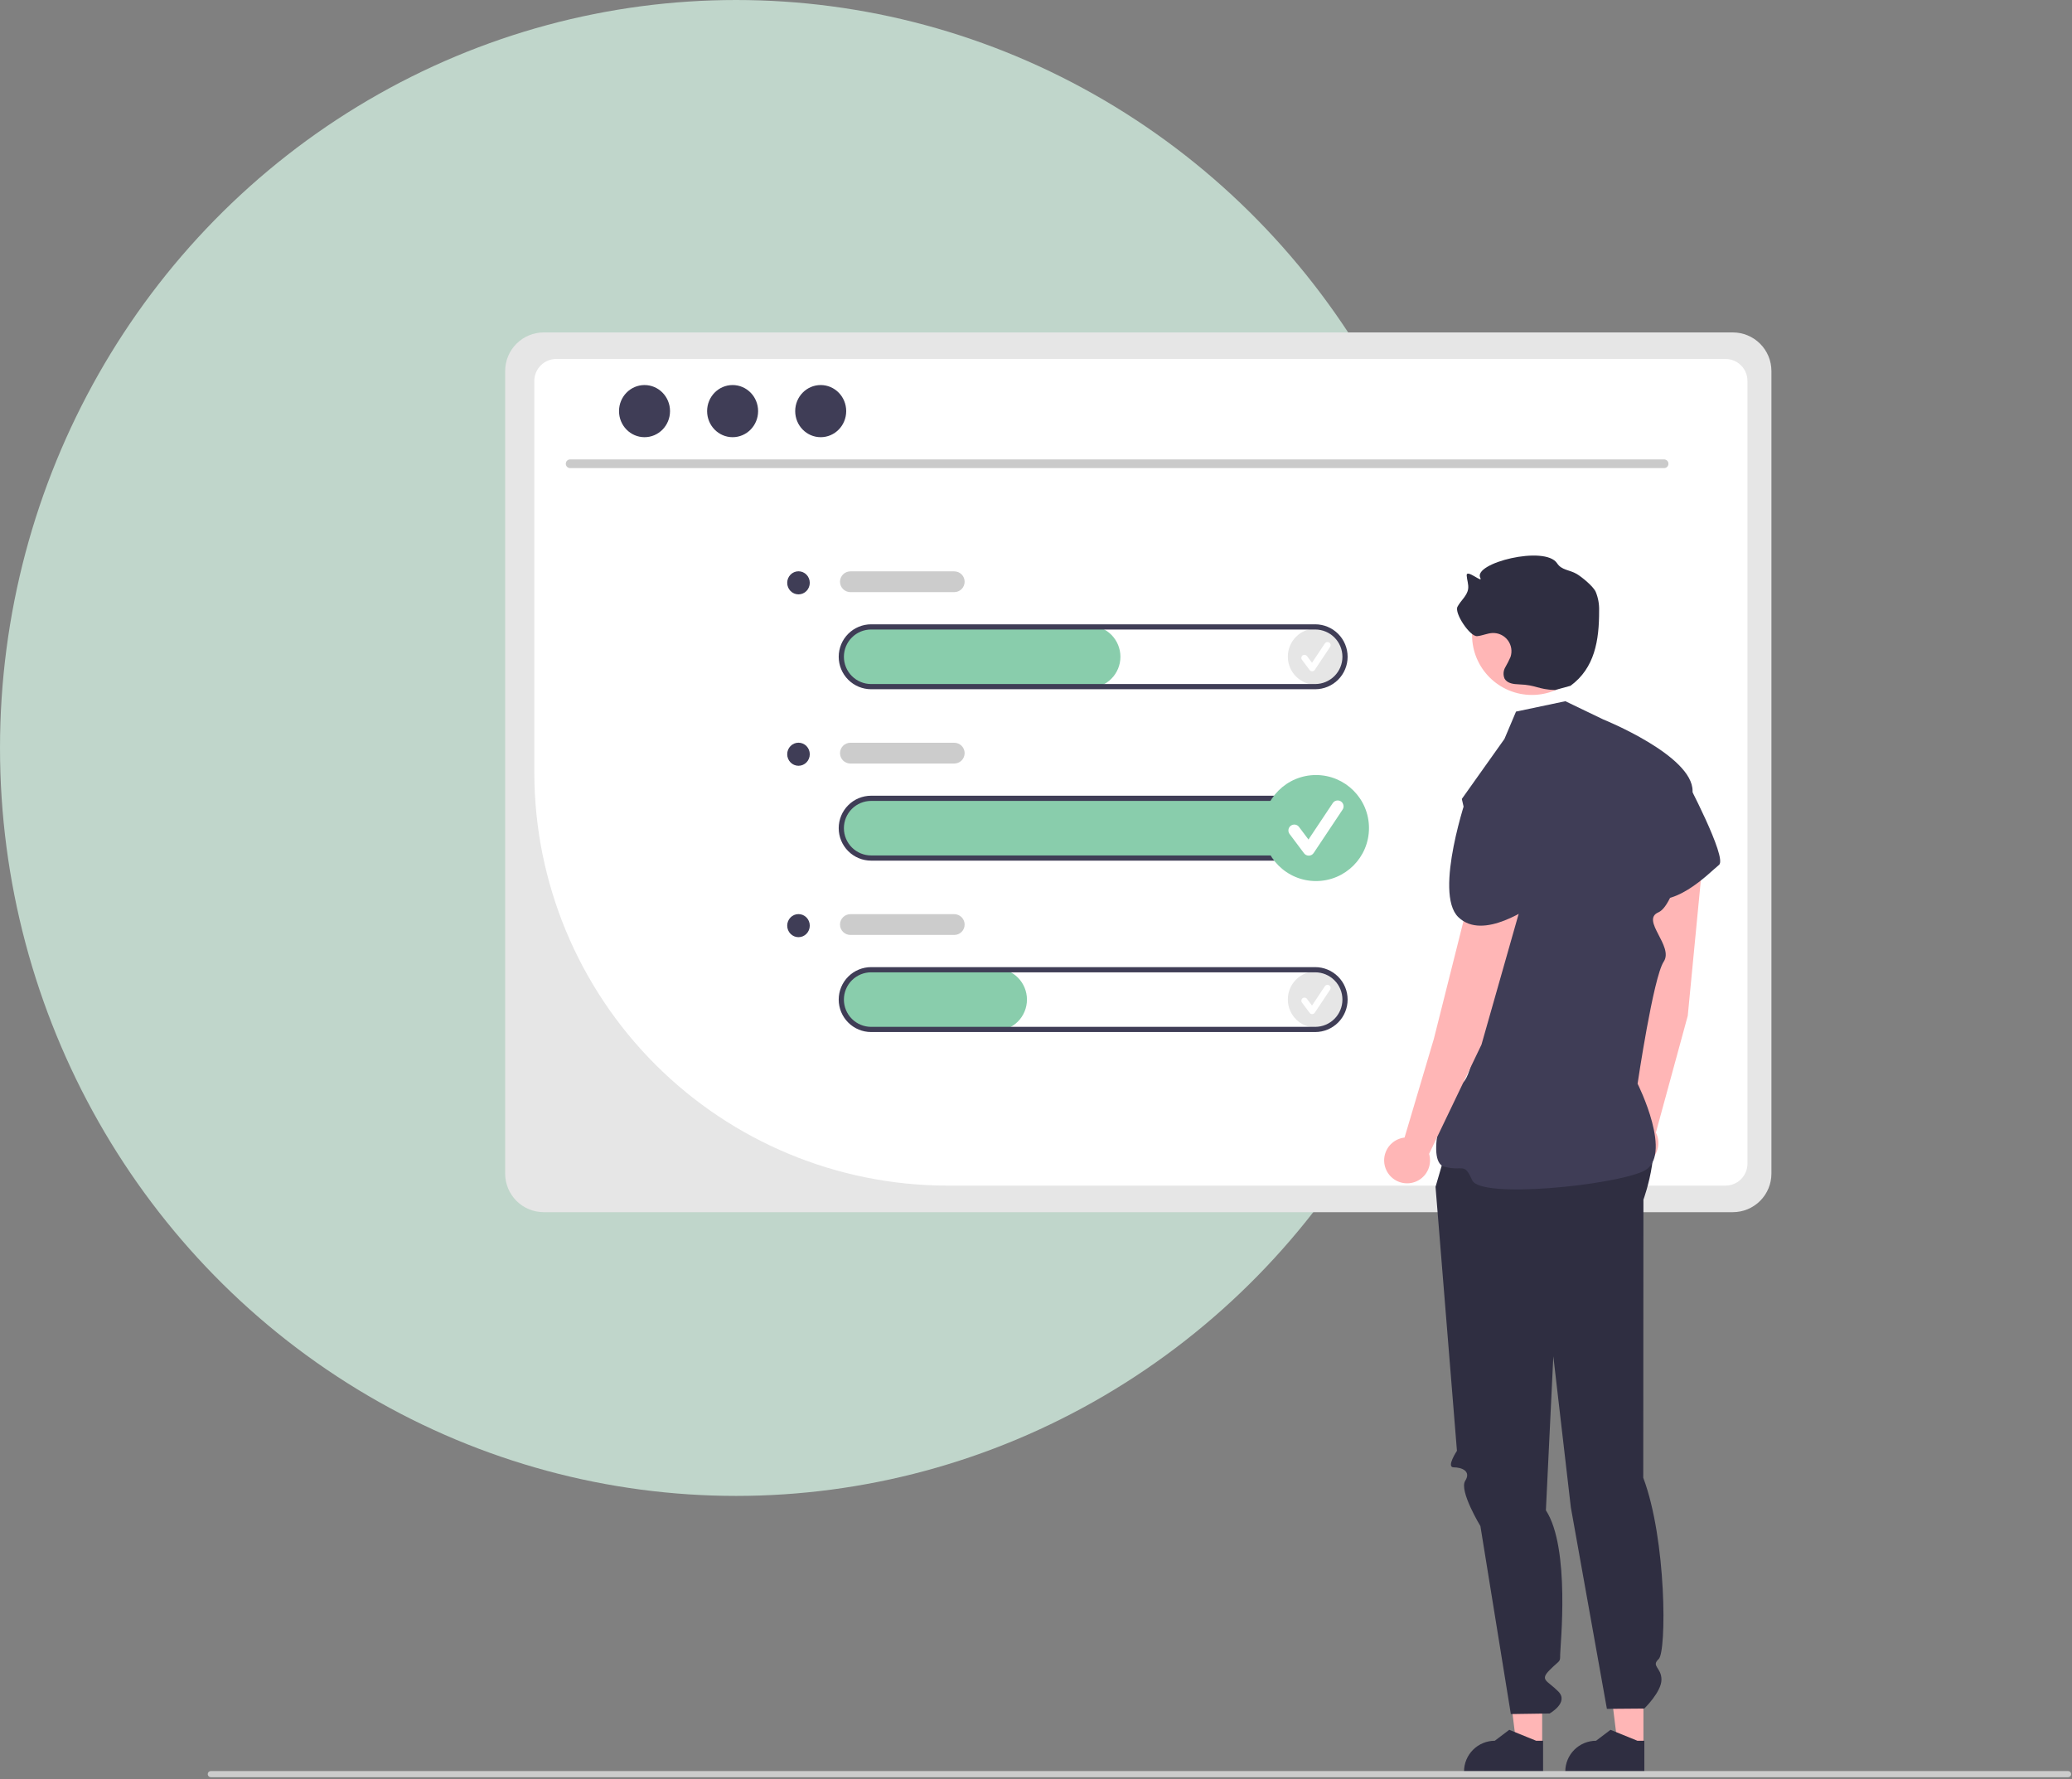 <svg width="798" height="685" viewBox="0 0 798 685" fill="none" xmlns="http://www.w3.org/2000/svg">
<rect x="0" y="0" width="798" height="685" fill="#808080" stroke="none"/>
<ellipse cx="283.5" cy="288" rx="283.5" ry="288" fill="#DEFFEF" fill-opacity="0.675"/>
<g clip-path="url(#clip0_301_711)">
<path d="M667.395 128H209.397C205.462 128.006 201.69 129.572 198.908 132.355C196.125 135.137 194.56 138.909 194.553 142.844V451.902C194.557 455.838 196.122 459.611 198.905 462.394C201.688 465.177 205.462 466.742 209.397 466.746H667.395C671.33 466.742 675.104 465.177 677.887 462.394C680.67 459.611 682.235 455.838 682.238 451.902V142.844C682.232 138.909 680.666 135.137 677.884 132.355C675.101 129.572 671.329 128.006 667.395 128Z" fill="#E6E6E6"/>
<path d="M664.572 456.514H364.476C322.426 456.391 282.134 439.632 252.4 409.898C222.666 380.164 205.908 339.872 205.785 297.822V146.676C205.786 144.437 206.674 142.289 208.256 140.704C209.838 139.119 211.984 138.226 214.224 138.222H664.572C666.811 138.226 668.957 139.119 670.539 140.704C672.121 142.289 673.01 144.437 673.01 146.676V448.075C673.008 450.312 672.118 452.457 670.536 454.039C668.954 455.621 666.809 456.511 664.572 456.514Z" fill="white"/>
<path d="M640.933 180.247H219.545C219.107 180.238 218.69 180.057 218.383 179.744C218.077 179.431 217.905 179.01 217.905 178.572C217.905 178.134 218.077 177.713 218.383 177.4C218.69 177.086 219.107 176.906 219.545 176.896H640.933C641.371 176.906 641.788 177.086 642.095 177.4C642.401 177.713 642.573 178.134 642.573 178.572C642.573 179.01 642.401 179.431 642.095 179.744C641.788 180.057 641.371 180.238 640.933 180.247Z" fill="#CACACA"/>
<path d="M248.229 168.34C253.653 168.34 258.05 163.845 258.05 158.3C258.05 152.756 253.653 148.261 248.229 148.261C242.805 148.261 238.408 152.756 238.408 158.3C238.408 163.845 242.805 168.34 248.229 168.34Z" fill="#3F3D56"/>
<path d="M282.155 168.34C287.578 168.34 291.975 163.845 291.975 158.3C291.975 152.756 287.578 148.261 282.155 148.261C276.731 148.261 272.334 152.756 272.334 158.3C272.334 163.845 276.731 168.34 282.155 168.34Z" fill="#3F3D56"/>
<path d="M316.081 168.34C321.505 168.34 325.902 163.845 325.902 158.3C325.902 152.756 321.505 148.261 316.081 148.261C310.657 148.261 306.26 152.756 306.26 158.3C306.26 163.845 310.657 168.34 316.081 168.34Z" fill="#3F3D56"/>
<path d="M506.516 330.89H335.868C332.781 330.929 329.793 329.798 327.506 327.724C325.22 325.649 323.804 322.785 323.544 319.709C323.437 318.136 323.641 316.557 324.145 315.063C324.648 313.569 325.441 312.188 326.478 311C327.515 309.813 328.775 308.841 330.188 308.14C331.6 307.439 333.137 307.024 334.71 306.917C334.979 306.899 335.247 306.89 335.516 306.89H506.516C509.699 306.89 512.751 308.154 515.002 310.404C517.252 312.655 518.516 315.707 518.516 318.89C518.516 322.072 517.252 325.124 515.002 327.375C512.751 329.625 509.699 330.89 506.516 330.89Z" fill="#89CDAC"/>
<path d="M506.832 263.683C512.82 263.683 517.674 258.829 517.674 252.842C517.674 246.854 512.82 242 506.832 242C500.845 242 495.991 246.854 495.991 252.842C495.991 258.829 500.845 263.683 506.832 263.683Z" fill="#E6E6E6"/>
<path d="M505.353 258.484C505.166 258.484 504.981 258.44 504.814 258.357C504.647 258.273 504.501 258.151 504.389 258.002L501.431 254.058C501.335 253.931 501.265 253.787 501.225 253.633C501.185 253.479 501.176 253.319 501.198 253.162C501.22 253.005 501.273 252.853 501.354 252.716C501.434 252.579 501.541 252.46 501.668 252.365C501.796 252.269 501.94 252.2 502.094 252.161C502.248 252.122 502.408 252.113 502.566 252.136C502.723 252.159 502.874 252.213 503.01 252.294C503.147 252.376 503.266 252.483 503.36 252.611L505.295 255.191L510.265 247.736C510.442 247.469 510.717 247.283 511.03 247.22C511.344 247.156 511.67 247.219 511.937 247.395C512.203 247.572 512.389 247.847 512.453 248.161C512.517 248.474 512.454 248.8 512.277 249.067L512.272 249.074L506.357 257.947C506.25 258.108 506.106 258.24 505.937 258.333C505.768 258.427 505.58 258.478 505.387 258.484L505.353 258.484Z" fill="white"/>
<path d="M506.832 395.683C512.82 395.683 517.674 390.829 517.674 384.841C517.674 378.854 512.82 374 506.832 374C500.845 374 495.991 378.854 495.991 384.841C495.991 390.829 500.845 395.683 506.832 395.683Z" fill="#E6E6E6"/>
<path d="M505.353 390.484C505.166 390.484 504.981 390.44 504.814 390.357C504.647 390.273 504.501 390.151 504.389 390.002L501.431 386.058C501.335 385.931 501.265 385.787 501.225 385.633C501.185 385.479 501.176 385.319 501.198 385.162C501.22 385.005 501.273 384.853 501.354 384.716C501.434 384.579 501.541 384.46 501.668 384.365C501.796 384.269 501.94 384.2 502.094 384.161C502.248 384.122 502.408 384.113 502.566 384.136C502.723 384.159 502.874 384.213 503.01 384.294C503.147 384.376 503.266 384.483 503.36 384.611L505.295 387.191L510.265 379.736C510.442 379.469 510.717 379.283 511.03 379.22C511.344 379.156 511.67 379.219 511.937 379.395C512.203 379.572 512.389 379.847 512.453 380.161C512.517 380.474 512.454 380.8 512.277 381.067L512.272 381.074L506.357 389.947C506.25 390.108 506.106 390.24 505.937 390.333C505.768 390.427 505.58 390.478 505.387 390.484L505.353 390.484Z" fill="white"/>
<path d="M419.516 264.89H335.868C332.781 264.929 329.793 263.798 327.506 261.724C325.22 259.649 323.804 256.785 323.544 253.709C323.437 252.136 323.641 250.557 324.145 249.063C324.648 247.569 325.441 246.188 326.478 245C327.515 243.813 328.775 242.841 330.188 242.14C331.6 241.439 333.137 241.024 334.71 240.917C334.979 240.899 335.247 240.89 335.516 240.89H419.516C422.699 240.89 425.751 242.154 428.002 244.404C430.252 246.655 431.516 249.707 431.516 252.89C431.516 256.072 430.252 259.124 428.002 261.375C425.751 263.625 422.699 264.89 419.516 264.89Z" fill="#89CDAC"/>
<path d="M506.516 265.39H335.516C332.201 265.39 329.021 264.073 326.677 261.728C324.333 259.384 323.016 256.205 323.016 252.89C323.016 249.574 324.333 246.395 326.677 244.051C329.021 241.707 332.201 240.39 335.516 240.39H506.516C509.831 240.39 513.011 241.707 515.355 244.051C517.699 246.395 519.016 249.574 519.016 252.89C519.016 256.205 517.699 259.384 515.355 261.728C513.011 264.073 509.831 265.39 506.516 265.39ZM335.516 242.39C332.731 242.39 330.061 243.496 328.091 245.465C326.122 247.434 325.016 250.105 325.016 252.89C325.016 255.674 326.122 258.345 328.091 260.314C330.061 262.283 332.731 263.39 335.516 263.39H506.516C509.301 263.39 511.972 262.283 513.941 260.314C515.91 258.345 517.016 255.674 517.016 252.89C517.016 250.105 515.91 247.434 513.941 245.465C511.972 243.496 509.301 242.39 506.516 242.39H335.516Z" fill="#3F3D56"/>
<path d="M506.516 331.39H335.516C332.201 331.39 329.021 330.073 326.677 327.728C324.333 325.384 323.016 322.205 323.016 318.89C323.016 315.574 324.333 312.395 326.677 310.051C329.021 307.707 332.201 306.39 335.516 306.39H506.516C509.831 306.39 513.011 307.707 515.355 310.051C517.699 312.395 519.016 315.574 519.016 318.89C519.016 322.205 517.699 325.384 515.355 327.728C513.011 330.073 509.831 331.39 506.516 331.39ZM335.516 308.39C332.731 308.39 330.061 309.496 328.091 311.465C326.122 313.434 325.016 316.105 325.016 318.89C325.016 321.674 326.122 324.345 328.091 326.314C330.061 328.283 332.731 329.39 335.516 329.39H506.516C509.301 329.39 511.972 328.283 513.941 326.314C515.91 324.345 517.016 321.674 517.016 318.89C517.016 316.105 515.91 313.434 513.941 311.465C511.972 309.496 509.301 308.39 506.516 308.39H335.516Z" fill="#3F3D56"/>
<path d="M383.516 396.89H335.868C332.781 396.929 329.793 395.798 327.506 393.724C325.22 391.649 323.804 388.785 323.544 385.709C323.437 384.136 323.641 382.557 324.145 381.063C324.648 379.569 325.441 378.188 326.478 377C327.515 375.813 328.775 374.841 330.188 374.14C331.6 373.439 333.137 373.024 334.71 372.917C334.979 372.899 335.247 372.89 335.516 372.89H383.516C386.699 372.89 389.751 374.154 392.002 376.404C394.252 378.655 395.516 381.707 395.516 384.89C395.516 388.072 394.252 391.124 392.002 393.375C389.751 395.625 386.699 396.89 383.516 396.89Z" fill="#89CDAC"/>
<path d="M506.516 397.39H335.516C332.201 397.39 329.021 396.073 326.677 393.728C324.333 391.384 323.016 388.205 323.016 384.89C323.016 381.574 324.333 378.395 326.677 376.051C329.021 373.707 332.201 372.39 335.516 372.39H506.516C509.831 372.39 513.011 373.707 515.355 376.051C517.699 378.395 519.016 381.574 519.016 384.89C519.016 388.205 517.699 391.384 515.355 393.728C513.011 396.073 509.831 397.39 506.516 397.39ZM335.516 374.39C332.731 374.39 330.061 375.496 328.091 377.465C326.122 379.434 325.016 382.105 325.016 384.89C325.016 387.674 326.122 390.345 328.091 392.314C330.061 394.283 332.731 395.39 335.516 395.39H506.516C509.301 395.39 511.972 394.283 513.941 392.314C515.91 390.345 517.016 387.674 517.016 384.89C517.016 382.105 515.91 379.434 513.941 377.465C511.972 375.496 509.301 374.39 506.516 374.39H335.516Z" fill="#3F3D56"/>
<path d="M367.517 228H327.517C326.456 228 325.439 227.579 324.689 226.828C323.939 226.078 323.517 225.061 323.517 224C323.517 222.939 323.939 221.922 324.689 221.172C325.439 220.421 326.456 220 327.517 220H367.517C368.578 220 369.595 220.421 370.346 221.172C371.096 221.922 371.517 222.939 371.517 224C371.517 225.061 371.096 226.078 370.346 226.828C369.595 227.579 368.578 228 367.517 228Z" fill="#CCCCCC"/>
<path d="M367.517 294H327.517C326.456 294 325.439 293.579 324.689 292.828C323.939 292.078 323.517 291.061 323.517 290C323.517 288.939 323.939 287.922 324.689 287.172C325.439 286.421 326.456 286 327.517 286H367.517C368.578 286 369.595 286.421 370.346 287.172C371.096 287.922 371.517 288.939 371.517 290C371.517 291.061 371.096 292.078 370.346 292.828C369.595 293.579 368.578 294 367.517 294Z" fill="#CCCCCC"/>
<path d="M367.517 360H327.517C326.456 360 325.439 359.579 324.689 358.828C323.939 358.078 323.517 357.061 323.517 356C323.517 354.939 323.939 353.922 324.689 353.172C325.439 352.421 326.456 352 327.517 352H367.517C368.578 352 369.595 352.421 370.346 353.172C371.096 353.922 371.517 354.939 371.517 356C371.517 357.061 371.096 358.078 370.346 358.828C369.595 359.579 368.578 360 367.517 360Z" fill="#CCCCCC"/>
<path d="M307.528 228.861C309.929 228.861 311.875 226.871 311.875 224.417C311.875 221.963 309.929 219.974 307.528 219.974C305.128 219.974 303.182 221.963 303.182 224.417C303.182 226.871 305.128 228.861 307.528 228.861Z" fill="#3F3D56"/>
<path d="M307.528 294.861C309.929 294.861 311.875 292.871 311.875 290.417C311.875 287.963 309.929 285.974 307.528 285.974C305.128 285.974 303.182 287.963 303.182 290.417C303.182 292.871 305.128 294.861 307.528 294.861Z" fill="#3F3D56"/>
<path d="M307.528 360.861C309.929 360.861 311.875 358.871 311.875 356.417C311.875 353.963 309.929 351.974 307.528 351.974C305.128 351.974 303.182 353.963 303.182 356.417C303.182 358.871 305.128 360.861 307.528 360.861Z" fill="#3F3D56"/>
<path d="M593.946 672.191L584.045 672.19L579.335 634L593.948 634.001L593.946 672.191Z" fill="#FFB6B6"/>
<path d="M594.295 682.52L563.848 682.518V682.133C563.848 678.99 565.097 675.976 567.319 673.754C569.541 671.531 572.556 670.283 575.698 670.283L581.261 666.063L591.637 670.283L594.295 670.283L594.295 682.52Z" fill="#2F2E41"/>
<path d="M632.946 672.191L623.045 672.19L618.335 634L632.948 634.001L632.946 672.191Z" fill="#FFB6B6"/>
<path d="M633.295 682.52L602.848 682.518V682.133C602.848 678.99 604.097 675.976 606.319 673.754C608.541 671.531 611.556 670.283 614.698 670.283L620.261 666.063L630.637 670.283L633.295 670.283L633.295 682.52Z" fill="#2F2E41"/>
<path d="M559.875 433L552.875 457L561.121 558.645C561.121 558.645 556.875 565 559.875 565C562.875 565 566.721 566.409 564.298 570.205C561.874 574 570.158 587.626 570.158 587.626L581.875 660L596.804 659.78C596.804 659.78 604.394 655.551 600.134 651.276C595.875 647 592.875 647 596.875 643C600.875 639 600.875 640.205 600.875 637.102C600.875 634 604.882 596.087 595.378 581.543L598.242 522.248L604.987 580.409L618.875 658L633.256 657.882C633.256 657.882 639.899 651.479 639.887 646.739C639.874 642 635.783 641.606 638.828 638.803C641.874 636 641.875 592.937 632.875 569L632.943 461.929C632.943 461.929 641.786 437.898 632.83 428.449C623.874 419 559.875 433 559.875 433Z" fill="#2F2E41"/>
<path d="M650.015 391.126L656.044 328.677C656.291 326.03 655.488 323.393 653.808 321.333C652.128 319.273 649.706 317.956 647.063 317.667C644.394 317.375 641.717 318.155 639.622 319.836C637.528 321.517 636.187 323.961 635.894 326.631C635.875 326.809 635.86 326.988 635.85 327.166L631.576 392.228L627.313 431.653C625.575 432.175 624.04 433.22 622.917 434.645C621.793 436.07 621.136 437.806 621.034 439.618C620.931 441.429 621.389 443.229 622.345 444.771C623.301 446.313 624.709 447.524 626.377 448.239C628.045 448.953 629.893 449.137 631.669 448.765C633.445 448.393 635.063 447.483 636.304 446.159C637.545 444.835 638.348 443.161 638.605 441.365C638.861 439.568 638.559 437.737 637.738 436.118L650.015 391.126Z" fill="#FFB6B6"/>
<path d="M627.407 297.022L649.129 299.745C649.129 299.745 665.405 330.424 662.055 333.027C658.705 335.631 643.567 351.874 632.407 344.428C621.246 336.982 627.407 297.022 627.407 297.022Z" fill="#3F3D56"/>
<path d="M589.998 267.588C602.731 267.588 613.054 257.266 613.054 244.532C613.054 231.799 602.731 221.477 589.998 221.477C577.265 221.477 566.942 231.799 566.942 244.532C566.942 257.266 577.265 267.588 589.998 267.588Z" fill="#FFB6B6"/>
<path d="M598.907 265.698C592.291 265.481 591.69 263.734 585.074 263.517C582.967 263.447 580.481 263.159 579.463 261.313C579.166 260.622 579.034 259.871 579.077 259.12C579.12 258.369 579.336 257.638 579.709 256.985C580.464 255.688 581.145 254.35 581.748 252.976C582.111 251.898 582.206 250.748 582.025 249.626C581.844 248.503 581.393 247.441 580.71 246.532C580.026 245.623 579.132 244.894 578.104 244.409C577.076 243.923 575.945 243.694 574.809 243.743C572.796 243.83 570.905 244.777 568.897 244.95C566.143 245.188 560.055 236.096 561.322 233.64C562.556 231.249 565.04 229.446 565.43 226.784C565.686 225.043 564.967 223.313 564.869 221.556C564.723 218.951 571.326 224.825 570.117 222.513C567.15 216.842 595.104 209.812 599.707 216.915C601.427 219.57 604.492 219.389 607.224 220.983C609.015 222.028 613.536 225.633 614.564 227.88C615.509 230.173 615.955 232.641 615.874 235.119C615.915 246.646 614.159 257.248 604.862 264.061" fill="#2F2E41"/>
<path d="M583.874 274L602.874 270L617.468 277.02C617.468 277.02 651.987 290.905 651.869 304.596C651.752 318.287 645.685 348.287 638.719 351.287C631.752 354.287 644.752 364.287 640.752 370.287C636.752 376.287 630.693 417.278 630.693 417.278C630.693 417.278 644.858 445.496 632.874 451C620.89 456.504 570.245 461.649 566.998 454.468C563.752 447.287 563.722 451.206 556.237 449.247C548.752 447.287 556.245 419.815 562.998 417.051C569.752 414.287 573.752 354.287 573.752 354.287L562.998 307.634L579.406 284.539L583.874 274Z" fill="#3F3D56"/>
<path d="M570.567 402.239L587.732 341.894C588.452 339.335 588.137 336.596 586.855 334.267C585.573 331.939 583.426 330.208 580.879 329.448C578.306 328.68 575.532 328.966 573.17 330.242C570.807 331.519 569.048 333.683 568.28 336.256C568.229 336.428 568.182 336.601 568.14 336.775L552.231 400.006L540.944 438.02C539.14 438.221 537.443 438.973 536.081 440.172C534.72 441.372 533.76 442.962 533.334 444.726C532.907 446.49 533.034 448.342 533.697 450.031C534.36 451.72 535.527 453.164 537.039 454.167C538.552 455.17 540.336 455.683 542.15 455.637C543.964 455.591 545.72 454.987 547.179 453.908C548.638 452.829 549.729 451.327 550.304 449.606C550.88 447.885 550.912 446.028 550.396 444.289L570.567 402.239Z" fill="#FFB6B6"/>
<path d="M565.258 305.603L586.136 312.19C586.136 312.19 599.715 332.13 594.632 334.975C589.548 337.82 587.641 337.218 590.252 342.236C592.863 347.254 596.627 345.296 592.863 347.254C589.099 349.213 571.286 362.467 561.647 353.135C552.009 343.802 565.258 305.603 565.258 305.603Z" fill="#3F3D56"/>
<path d="M80 683.132C79.999 683.288 80.03 683.442 80.089 683.586C80.148 683.73 80.235 683.861 80.345 683.972C80.455 684.082 80.585 684.17 80.729 684.23C80.873 684.29 81.027 684.321 81.183 684.322H796.48C796.796 684.322 797.098 684.197 797.321 683.973C797.545 683.75 797.67 683.448 797.67 683.132C797.67 682.816 797.545 682.514 797.321 682.29C797.098 682.067 796.796 681.942 796.48 681.942H81.19C81.034 681.941 80.88 681.972 80.736 682.031C80.592 682.09 80.46 682.177 80.35 682.287C80.24 682.397 80.152 682.527 80.092 682.671C80.032 682.815 80.001 682.969 80 683.125V683.132Z" fill="#CCCCCC"/>
<path d="M506.832 339.253C518.105 339.253 527.244 330.115 527.244 318.841C527.244 307.568 518.105 298.429 506.832 298.429C495.559 298.429 486.42 307.568 486.42 318.841C486.42 330.115 495.559 339.253 506.832 339.253Z" fill="#89CDAC"/>
<path d="M504.047 329.465C503.695 329.465 503.347 329.383 503.032 329.225C502.717 329.068 502.443 328.839 502.231 328.557L496.663 321.132C496.301 320.65 496.146 320.044 496.231 319.448C496.317 318.852 496.635 318.314 497.117 317.953C497.599 317.592 498.204 317.437 498.8 317.522C499.396 317.607 499.934 317.925 500.295 318.407L503.939 323.264L513.296 309.229C513.628 308.727 514.146 308.377 514.736 308.257C515.326 308.136 515.94 308.256 516.442 308.588C516.944 308.92 517.294 309.438 517.414 310.028C517.535 310.618 517.416 311.232 517.083 311.734L517.074 311.748L505.937 328.454C505.735 328.756 505.464 329.005 505.147 329.181C504.829 329.357 504.474 329.454 504.111 329.464L504.047 329.465Z" fill="white"/>
</g>
<defs>
<clipPath id="clip0_301_711">
<rect width="717.67" height="556.322" fill="white" transform="translate(80 128)"/>
</clipPath>
</defs>
</svg>
